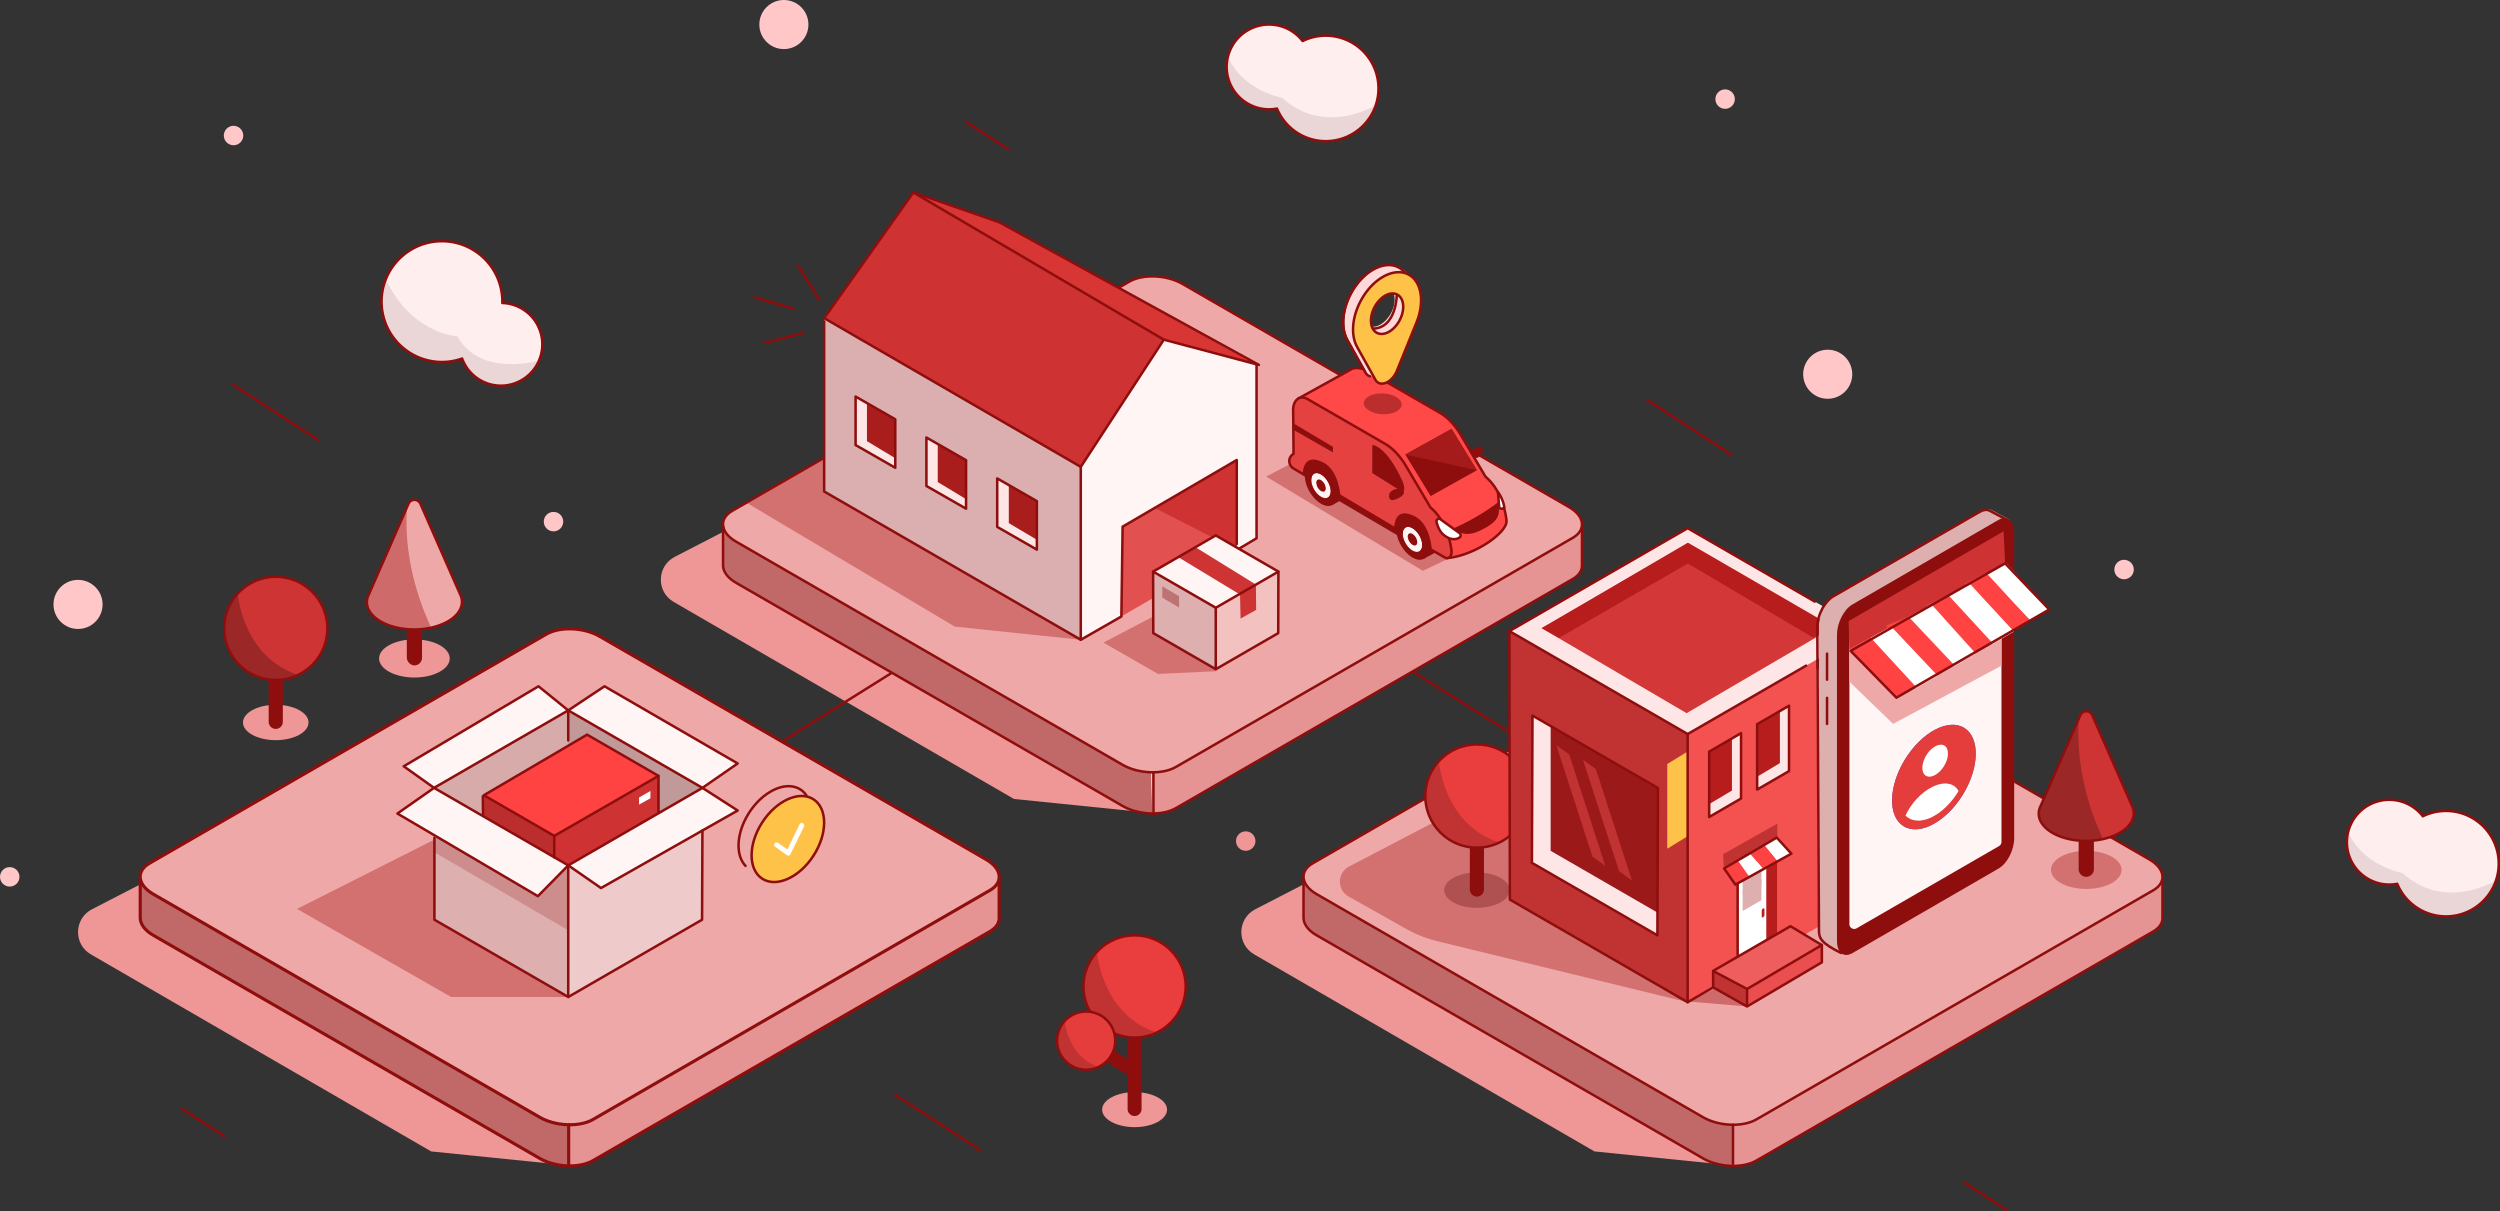 <svg xmlns="http://www.w3.org/2000/svg" viewBox="0 0 3936.27 1906.84"><rect x="0" y="0" width="3936.27" height="1906.84" fill="#333333" stroke="none"/><defs><style>.cls-1{fill:#fee;}.cls-2{fill:#ead6d6;}.cls-3{fill:#ef9797;}.cls-4{fill:#e59393;}.cls-5,.cls-9{fill:#c16868;}.cls-17,.cls-24,.cls-25,.cls-43,.cls-6{fill:none;}.cls-17,.cls-6{stroke:#8e0e0e;}.cls-17,.cls-43,.cls-6{stroke-linecap:round;stroke-linejoin:round;}.cls-6{stroke-width:4px;}.cls-7{fill:#efa8a8;}.cls-8{fill:#ce6a6a;}.cls-24,.cls-25,.cls-43,.cls-9{stroke:#fff;}.cls-24,.cls-25,.cls-9{stroke-miterlimit:10;}.cls-10{fill:#d37171;}.cls-11{fill:#af5151;}.cls-12{fill:#8e0e0e;}.cls-13{fill:#ea3d3d;}.cls-14{fill:#c13333;}.cls-15{fill:#ce3434;}.cls-16{fill:#9b2727;}.cls-17{stroke-width:4.97px;}.cls-18{fill:#f45151;}.cls-19{fill:#ffe6e6;}.cls-20{fill:#d33737;}.cls-21{fill:#b71d1d;}.cls-22{fill:#ddafaf;}.cls-23{fill:#fff5f5;}.cls-24{stroke-width:2.72px;}.cls-25{stroke-width:2.69px;}.cls-26{fill:#dbefff;}.cls-27{fill:#ce3232;}.cls-28{fill:#fff;}.cls-29{fill:#ea4e4e;}.cls-30{fill:#ef5e5e;}.cls-31{fill:#ffc248;}.cls-32{fill:#9b1919;}.cls-33{fill:#dbafaf;}.cls-34{fill:#e25050;}.cls-35{fill:#d83535;}.cls-36{fill:#aa1d1d;}.cls-37{fill:#c19999;}.cls-38{fill:#d8abab;}.cls-39{fill:#a17b51;}.cls-40{fill:#bc2e2e;}.cls-41{fill:#ff4343;}.cls-42{fill:#efcaca;}.cls-43{stroke-width:7.69px;}.cls-44{fill:#bd9a75;}.cls-45{fill:#f4c1c1;}.cls-46{fill:#bc7373;}.cls-47{fill:#ff4848;}.cls-48{fill:#e54141;}.cls-49{fill:#a51b1b;}.cls-50{fill:#2a66f7;}.cls-51{fill:#e53c3c;}.cls-52{fill:#ce8d8d;}.cls-53{fill:#ffd9d9;}.cls-54{fill:#ffc7c7;}</style></defs><g id="image"><path class="cls-1" d="M2027,69.38a66.63,66.63,0,0,1,52.8,25.94,83.06,83.06,0,1,1-40.33,106.38A66.75,66.75,0,1,1,2027,69.38Z" transform="translate(-28.82 -30.74)"/><path class="cls-2" d="M2039.43,201.7a66.72,66.72,0,0,1-79.21-65.57,66.71,66.71,0,0,1,1.89-15.78c24.28,53.63,85.57,64.37,85.57,64.37,60.21,54.51,129.38,21.79,147.2,11.81a83.06,83.06,0,0,1-155.45,5.17Z" transform="translate(-28.82 -30.74)"/><path class="cls-1" d="M712.06,411.33a95.13,95.13,0,0,1,107.72,96.45,65.14,65.14,0,1,1-63.37,87.5,95.12,95.12,0,1,1-44.35-183.95Z" transform="translate(-28.82 -30.74)"/><path class="cls-2" d="M630.42,518.23a94.65,94.65,0,0,1,5.85-47.67C677.33,557.05,749,560.21,749,560.21c29.69,52.59,93.42,46.62,128.4,38.54a65.14,65.14,0,0,1-121-3.47,95.17,95.17,0,0,1-126-77Z" transform="translate(-28.82 -30.74)"/><path class="cls-3" d="M2731.94,1863.26l-192.67-19.6-535.76-310.25c-27.69-16-26.71-56.33,1.72-71l142.86-73.72Z" transform="translate(-28.82 -30.74)"/><path class="cls-4" d="M2081.23,1414.77,2218.42,1384l502.33-290c21.39-12.35,59.1-10.79,83.8,3.47L3300.86,1384l132.79,32.54v58.91h0c.34,8.18-4.39,16-14.41,21.81l-625.09,360.9c-21.39,12.35-59.11,10.78-83.81-3.48l-608.67-351.41c-13.42-7.76-20.34-17.73-20.43-27.2h0Z" transform="translate(-28.82 -30.74)"/><path class="cls-5" d="M2081.23,1414.77,2218.42,1384l502.33-290c21.39-12.35-6.21,32,18.49,46.24l18.21,726.26c-16.41-.06-33.68-4.06-47.11-11.81l-608.67-351.41c-13.42-7.76-20.34-17.73-20.43-27.2h0Z" transform="translate(-28.82 -30.74)"/><path class="cls-6" d="M2081.23,1414.77,2218.42,1384l502.33-290c21.39-12.35,59.1-10.79,83.8,3.47L3300.86,1384l132.79,32.54v58.91h0c.34,8.18-4.39,16-14.41,21.81l-625.09,360.9c-21.39,12.35-59.11,10.78-83.81-3.48l-608.67-351.41c-13.42-7.76-20.34-17.73-20.43-27.2h0Z" transform="translate(-28.82 -30.74)"/><path class="cls-7" d="M2794.15,1793.35l625.09-360.9c21.39-12.35,18.68-34.12-6-48.38l-608.67-351.42c-24.7-14.26-62.41-15.82-83.8-3.47l-625.09,360.89c-21.39,12.36-18.69,34.13,6,48.39l608.67,351.42C2735,1804.14,2772.76,1805.7,2794.15,1793.35Z" transform="translate(-28.82 -30.74)"/><path class="cls-6" d="M2794.15,1793.35l625.09-360.9c21.39-12.35,18.68-34.12-6-48.38l-608.67-351.42c-24.7-14.26-62.41-15.82-83.8-3.47l-625.09,360.89c-21.39,12.36-18.69,34.13,6,48.39l608.67,351.42C2735,1804.14,2772.76,1805.7,2794.15,1793.35Z" transform="translate(-28.82 -30.74)"/><line class="cls-6" x1="2728.63" y1="1770.93" x2="2728.63" y2="1832.52"/><polygon class="cls-8" points="2750.76 1584.68 2659.86 1577.02 2700.16 1556.25 2750.76 1584.68"/><line class="cls-6" x1="2443.5" y1="1194.64" x2="2214.11" y2="1051.16"/><path class="cls-3" d="M1818,1308.32l-192.67-19.61L1089.52,978.46c-27.68-16-26.7-56.33,1.72-71l142.86-73.72Z" transform="translate(-28.82 -30.74)"/><line class="cls-6" x1="1227.69" y1="1169.73" x2="1457.08" y2="1026.26"/><path class="cls-4" d="M1167.24,859.82l137.2-30.75,502.32-290c21.39-12.35,59.11-10.79,83.81,3.47l496.3,286.55,132.8,32.53v58.91h0c.33,8.18-4.4,16-14.42,21.81l-625.09,360.9c-21.39,12.35-59.1,10.79-83.8-3.47L1187.69,948.33c-13.43-7.75-20.34-17.72-20.43-27.2h0Z" transform="translate(-28.82 -30.74)"/><path class="cls-9" d="M1167.24,859.82l137.2-30.75,502.32-290c21.39-12.35-6.2,32,18.5,46.24l18.2,726.26c-16.4,0-33.68-4-47.1-11.8L1187.69,948.33c-13.43-7.75-20.34-17.72-20.43-27.2h0Z" transform="translate(-28.82 -30.74)"/><path class="cls-7" d="M1880.16,1238.4l625.09-360.89c21.39-12.35,18.69-34.13-6-48.39L1890.57,477.71c-24.7-14.26-62.42-15.83-83.81-3.48l-625.09,360.9c-21.39,12.35-18.68,34.12,6,48.38l608.67,351.42C1821.06,1249.19,1858.77,1250.75,1880.16,1238.4Z" transform="translate(-28.82 -30.74)"/><polygon class="cls-10" points="1701.68 1007.32 1503.33 986.63 1177.07 792.52 1519.36 592.06 1701.68 1007.32"/><path class="cls-6" d="M2519.67,861.6v58.91h0c.33,8.18-4.4,16-14.42,21.81l-625.09,360.9c-21.39,12.35-59.1,10.79-83.8-3.47L1187.69,948.33c-13.43-7.75-20.34-17.72-20.43-27.2h0V859.82" transform="translate(-28.82 -30.74)"/><path class="cls-6" d="M1880.16,1238.4l625.09-360.89c21.39-12.35,18.69-34.13-6-48.39L1890.57,477.71c-24.7-14.26-62.42-15.83-83.81-3.48l-625.09,360.9c-21.39,12.35-18.68,34.12,6,48.38l608.67,351.42C1821.06,1249.19,1858.77,1250.75,1880.16,1238.4Z" transform="translate(-28.82 -30.74)"/><path class="cls-10" d="M2686.05,1608.77l-393.21-95.87a200.68,200.68,0,0,1-51-20.14l-89.71-50.51a26.8,26.8,0,0,1,.74-47.12l295.81-154.56Z" transform="translate(-28.82 -30.74)"/><ellipse class="cls-11" cx="2325.4" cy="1401.53" rx="51.6" ry="27.84"/><path class="cls-12" d="M2354.22,1442.42h0a11.17,11.17,0,0,0,11.14-11.14V1306.39a11.18,11.18,0,0,0-11.14-11.14h0a11.18,11.18,0,0,0-11.14,11.14v124.89A11.17,11.17,0,0,0,2354.22,1442.42Z" transform="translate(-28.82 -30.74)"/><circle class="cls-13" cx="2354.22" cy="1284.13" r="81.29" transform="translate(-247.31 2010.06) rotate(-45)"/><path class="cls-14" d="M2272.93,1284.13a81,81,0,0,1,21.09-54.62c14.16,94.08,71.74,120.63,95.85,127.69a81.3,81.3,0,0,1-116.94-73.07Z" transform="translate(-28.82 -30.74)"/><circle class="cls-6" cx="2354.22" cy="1284.13" r="81.29" transform="translate(-247.31 2010.06) rotate(-45)"/><ellipse class="cls-3" cx="434.18" cy="1137.55" rx="51.6" ry="27.84"/><path class="cls-12" d="M463,1178.43h0a11.17,11.17,0,0,0,11.14-11.14V1042.4A11.17,11.17,0,0,0,463,1031.27h0a11.17,11.17,0,0,0-11.14,11.13v124.89A11.17,11.17,0,0,0,463,1178.43Z" transform="translate(-28.82 -30.74)"/><circle class="cls-15" cx="434.18" cy="989.4" r="81.29"/><path class="cls-16" d="M381.71,1020.15a81,81,0,0,1,21.09-54.63c14.16,94.08,71.74,120.63,95.85,127.69a81.3,81.3,0,0,1-116.94-73.06Z" transform="translate(-28.82 -30.74)"/><circle class="cls-6" cx="434.18" cy="989.4" r="81.29"/><path class="cls-3" d="M900.32,1863.26l-192.67-19.6L171.89,1533.41c-27.68-16-26.71-56.33,1.72-71l142.86-73.72Z" transform="translate(-28.82 -30.74)"/><path class="cls-4" d="M249.61,1414.77,386.81,1384l502.32-290c21.39-12.35,59.1-10.79,83.81,3.47L1469.24,1384,1602,1416.55v58.91h0c.34,8.18-4.39,16-14.41,21.81l-625.09,360.9c-21.39,12.35-59.1,10.78-83.81-3.48L270.06,1503.28c-13.43-7.76-20.34-17.73-20.43-27.2h0Z" transform="translate(-28.82 -30.74)"/><path class="cls-5" d="M249.61,1414.77,386.81,1384l502.32-290c21.39-12.35-6.21,32,18.5,46.24l18.2,726.26c-16.41-.06-33.68-4.06-47.11-11.81L270.06,1503.28c-13.43-7.76-20.34-17.73-20.43-27.2h0Z" transform="translate(-28.82 -30.74)"/><path class="cls-17" d="M249.61,1414.77,386.81,1384l502.32-290c21.39-12.35,59.1-10.79,83.81,3.47L1469.24,1384,1602,1416.55v58.91h0c.34,8.18-4.39,16-14.41,21.81l-625.09,360.9c-21.39,12.35-59.1,10.78-83.81-3.48L270.06,1503.28c-13.43-7.76-20.34-17.73-20.43-27.2h0Z" transform="translate(-28.82 -30.74)"/><path class="cls-7" d="M962.53,1793.35l625.09-360.9c21.39-12.35,18.68-34.12-6-48.38L972.94,1032.65c-24.71-14.26-62.42-15.82-83.81-3.47L264,1390.07c-21.39,12.36-18.68,34.13,6,48.39l608.66,351.42C903.43,1804.14,941.14,1805.7,962.53,1793.35Z" transform="translate(-28.82 -30.74)"/><path class="cls-17" d="M962.53,1793.35l625.09-360.9c21.39-12.35,18.68-34.12-6-48.38L972.94,1032.65c-24.71-14.26-62.42-15.82-83.81-3.47L264,1390.07c-21.39,12.36-18.68,34.13,6,48.39l608.66,351.42C903.43,1804.14,941.14,1805.7,962.53,1793.35Z" transform="translate(-28.82 -30.74)"/><polygon class="cls-18" points="2859.59 996.3 2862.52 1459.45 2657.22 1578.02 2657.22 1458.7 2657.22 1254.81 2657.22 1135.49 2859.59 996.3"/><polygon class="cls-14" points="2657.22 1135.49 2657.22 1254.81 2657.22 1458.7 2657.22 1578.02 2377.31 1416.41 2377.31 1297.09 2377.31 1259.72 2377.31 993.7 2657.22 1135.49"/><polygon class="cls-19" points="2657.22 1155.76 2937.93 993.7 2657.23 831.63 2376.52 993.7 2657.22 1155.76"/><polygon class="cls-20" points="2655.58 1122.9 2885.23 988.49 2656.76 856.59 2427.34 989.04 2655.58 1122.9"/><polygon class="cls-21" points="2657.59 887.24 2454.6 1004.43 2427.34 989.04 2657.59 854.43 2885.23 986.34 2855 1004.04 2657.59 887.24"/><polygon class="cls-21" points="2816.82 1214.1 2766.63 1243.2 2766.63 1140.27 2816.82 1111.16 2816.82 1214.1"/><polygon class="cls-19" points="2802.46 1119.49 2802.46 1201.52 2766.63 1222.94 2766.63 1243.2 2816.82 1214.1 2816.82 1111.16 2802.46 1119.49"/><polygon class="cls-21" points="2741.3 1257.26 2691.11 1286.37 2691.11 1183.44 2741.3 1154.33 2741.3 1257.26"/><polygon class="cls-19" points="2726.95 1162.66 2726.95 1244.74 2691.11 1266.11 2691.11 1286.37 2741.3 1257.26 2741.3 1154.33 2726.95 1162.66"/><path class="cls-22" d="M2892.8,1016.77c0-9.57,3-19.93,7.89-28.82l-.13-.07c4.5-8.39,10.62-15.49,17.37-19.38l230.65-133.17c5.83-3.36,11.19-3.8,15.45-1.8l29,15.31-19.43,487.57a1.53,1.53,0,0,1-.11.67c-.08,18.38-11.24,39.66-25,47.6l-220.91,146.51-22.59-13c-7.63-4.41-12.17-9.46-12.17-21.58Z" transform="translate(-28.82 -30.74)"/><path class="cls-6" d="M2927.56,1531.19c-31.64-15.7-34.76-23.28-34.76-35.4L2890.17,1018c0-9.58,3-19.94,7.89-28.82l-.14-.08c4.5-8.39,10.63-15.48,17.37-19.38l230.65-133.16c5.84-3.37,11.2-3.81,15.46-1.8l29,15.31" transform="translate(-28.82 -30.74)"/><path class="cls-12" d="M2945.67,1531.33l230.08-133.17c13.82-8,24.45-29.37,24.45-47.79V868.2c0-18.42-10.9-26.89-24.72-18.91l-230,133.16c-13.81,8-24.32,29.38-24.32,47.8v482.17C2921.2,1530.84,2931.85,1539.31,2945.67,1531.33Z" transform="translate(-28.82 -30.74)"/><path class="cls-23" d="M2944.51,1008.42,3168.84,878.9a7.54,7.54,0,0,1,11.31,6.53v407.18h0v63.72a7.51,7.51,0,0,1-3.77,6.53l-224.33,129.52a7.54,7.54,0,0,1-11.31-6.53V1015A7.54,7.54,0,0,1,2944.51,1008.42Z" transform="translate(-28.82 -30.74)"/><path class="cls-24" d="M2961,1333" transform="translate(-28.82 -30.74)"/><path class="cls-25" d="M3001.93,1385.77" transform="translate(-28.82 -30.74)"/><path class="cls-26" d="M3063.45,1139.73l2.09-1.21c7.73-4.46,14-16.44,14-26.75v-17.56l-30.1,17.38v17.55C3049.45,1139.46,3055.72,1144.2,3063.45,1139.73Z" transform="translate(-28.82 -30.74)"/><path class="cls-27" d="M3190.38,874.09" transform="translate(-28.82 -30.74)"/><polygon class="cls-21" points="2797.93 1339.16 2797.93 1476.09 2747.96 1504.94 2747.96 1504.83 2736.04 1511.71 2736.04 1374.78 2797.93 1339.16"/><polygon class="cls-28" points="2781.01 1485.78 2748.14 1504.76 2748.14 1504.65 2736.22 1511.53 2736.22 1374.6 2781.01 1348.82 2781.01 1485.78"/><polygon class="cls-22" points="2743.81 1409.45 2773.42 1392.35 2773.42 1359.55 2743.81 1376.65 2743.81 1409.45"/><polygon class="cls-22" points="2743.81 1434.4 2773.42 1417.3 2773.42 1384.5 2743.81 1401.6 2743.81 1434.4"/><path class="cls-21" d="M2804.84,1474.92h0a4.31,4.31,0,0,0,2.13-3.32v-9.42c0-1.18-1-1.61-2.13-1h0a4.3,4.3,0,0,0-2.14,3.32V1474C2802.7,1475.14,2803.66,1475.57,2804.84,1474.92Z" transform="translate(-28.82 -30.74)"/><polygon class="cls-29" points="2870.54 1488.01 2870.54 1514.01 2748.74 1584.33 2697.34 1554.66 2697.34 1528.66 2870.54 1488.01"/><polygon class="cls-14" points="2750.76 1557.17 2748.74 1584.33 2697.34 1554.66 2697.34 1528.66 2750.76 1557.17"/><polygon class="cls-30" points="2697.34 1528.66 2819.14 1458.34 2870.54 1488.01 2748.74 1558.33 2697.34 1528.66"/><polygon class="cls-31" points="2625.16 1336.3 2657.22 1316.57 2657.22 1183.21 2625.16 1202.94 2625.16 1336.3"/><polygon class="cls-32" points="2412 1358.56 2609.59 1472.68 2610.49 1240.78 2412.89 1126.66 2412 1358.56"/><polygon class="cls-19" points="2610.49 1437.33 2441.5 1339.64 2441.5 1143.18 2412.89 1126.66 2412 1358.56 2609.59 1472.68 2610.49 1437.33"/><polygon class="cls-14" points="2549.17 1371.52 2569.46 1386.35 2512.66 1210.91 2492.38 1196.09 2549.17 1371.52"/><polygon class="cls-14" points="2507.27 1348.59 2527.55 1363.42 2470.76 1187.99 2450.48 1173.16 2507.27 1348.59"/><polygon class="cls-33" points="1574.42 571.96 1574.42 496.06 1297.63 500.91 1297.63 618.9 1297.63 655.86 1297.63 773.84 1424.89 847.31 1424.89 847.52 1701.68 1007.32 1701.68 889.33 1701.68 687.72 1701.68 569.73 1574.42 571.96"/><polygon class="cls-23" points="1701.68 569.73 1701.68 687.72 1701.68 889.33 1701.68 1007.32 1978.46 847.52 1978.46 729.53 1978.46 692.57 1978.46 574.58 1744.44 493.51 1701.68 569.73"/><polygon class="cls-34" points="1947.27 865.65 1947.27 724.27 1767.56 829.23 1765.64 970.68 1947.27 865.65"/><polygon class="cls-27" points="1947.27 865.65 1818.08 799.72 1947.27 724.27 1947.27 865.65"/><polygon class="cls-35" points="1978.46 574.58 1771.81 519.65 1438.04 302.93 1573.45 349.98 1978.46 574.58"/><polygon class="cls-27" points="1701.68 735.08 1832.46 534.81 1438.04 302.93 1297.63 500.91 1701.68 735.08"/><polygon class="cls-6" points="1701.68 735.08 1832.46 534.81 1438.04 302.93 1297.63 500.91 1701.68 735.08"/><polygon class="cls-36" points="1570.11 829.63 1632.56 865.39 1632.56 789.06 1570.11 753.3 1570.11 829.63"/><polygon class="cls-19" points="1587.98 763.53 1587.98 823.45 1632.56 849.9 1632.56 865.39 1570.11 829.63 1570.11 753.3 1587.98 763.53"/><polygon class="cls-19" points="1587.98 763.53 1587.98 823.45 1570.11 829.63 1570.11 753.3 1587.98 763.53"/><polygon class="cls-36" points="1458.63 765.18 1521.08 800.95 1521.08 724.62 1458.63 688.86 1458.63 765.18"/><polygon class="cls-19" points="1476.5 699.09 1476.5 759 1521.08 785.92 1521.08 800.95 1458.63 765.18 1458.63 688.86 1476.5 699.09"/><polygon class="cls-36" points="1347.14 700.74 1409.6 736.5 1409.6 660.18 1347.14 624.41 1347.14 700.74"/><polygon class="cls-19" points="1365.02 634.64 1365.02 694.56 1409.6 721.48 1409.6 736.5 1347.14 700.74 1347.14 624.41 1365.02 634.64"/><polygon class="cls-10" points="894.69 1569.75 710.3 1569.75 467.63 1431.09 699.08 1314.31 894.69 1569.75"/><polygon class="cls-37" points="894.7 1362.51 683.39 1240.51 894.69 1118.52 1105.99 1240.52 894.7 1362.51"/><polygon class="cls-38" points="894.7 1362.51 683.39 1240.51 894.69 1118.52 894.7 1362.51"/><polygon class="cls-39" points="755.57 1347.67 699.08 1314.31 699.08 1276.13 755.57 1309.49 755.57 1347.67"/><polygon class="cls-23" points="683.39 1240.51 635.66 1206.52 847.84 1080.58 894.69 1118.52 683.39 1240.51"/><polygon class="cls-23" points="894.69 1118.52 951.76 1080.58 1161.47 1202.09 1105.99 1240.52 894.69 1118.52"/><polygon class="cls-40" points="760.51 1251.09 760.51 1298.89 760.51 1313.86 760.51 1361.66 872.65 1426.41 872.65 1378.61 872.65 1296.92 872.65 1249.12 760.51 1251.09"/><polygon class="cls-27" points="924.36 1219.6 924.36 1250.03 872.65 1249.12 872.65 1296.92 872.65 1378.61 872.65 1426.41 924.36 1396.56 924.36 1396.88 1036.5 1332.14 1036.5 1284.34 1036.5 1269.37 1036.5 1221.56 924.36 1219.6"/><polygon class="cls-41" points="1036.81 1221.66 924.36 1156.73 760.2 1251.19 872.65 1316.11 1036.81 1221.66"/><polygon class="cls-22" points="683.99 1240.33 683.99 1330.15 683.99 1358.28 683.99 1448.1 894.69 1569.75 894.69 1479.93 894.69 1362.51 683.99 1240.33"/><polygon class="cls-42" points="894.69 1362.51 894.69 1479.93 894.69 1569.75 1105.4 1448.1 1105.4 1358.28 1105.4 1330.15 1105.4 1240.33 894.69 1362.51"/><polygon class="cls-23" points="894.7 1362.51 946.24 1398.23 1161.47 1276.19 1105.99 1240.52 894.7 1362.51"/><polygon class="cls-28" points="1006.18 1255.69 1006.18 1266.84 1024.12 1256.86 1024.12 1245.37 1006.18 1255.69"/><polygon class="cls-6" points="1161.47 1276.19 946.24 1398.23 894.7 1362.51 1105.99 1240.52 1161.47 1276.19"/><polygon class="cls-6" points="1161.47 1202.09 1105.99 1240.52 894.69 1118.52 951.76 1080.58 1161.47 1202.09"/><polygon class="cls-6" points="894.69 1118.52 847.84 1080.58 635.66 1206.52 683.39 1240.51 894.69 1118.52"/><line class="cls-6" x1="894.69" y1="1165.77" x2="894.69" y2="1118.52"/><polyline class="cls-6" points="1105.99 1307.65 1105.4 1448.1 894.69 1569.75"/><ellipse class="cls-31" cx="1269.35" cy="1351.92" rx="74.4" ry="48.11" transform="translate(-583.61 1655.03) rotate(-57.18)"/><ellipse class="cls-6" cx="1269.35" cy="1351.92" rx="74.4" ry="48.11" transform="translate(-583.61 1655.03) rotate(-57.18)"/><path class="cls-6" d="M1298.43,1283c-11-16.27-32.86-19.51-56.36-5.89-31.32,18.16-53.7,59.4-50,92.11,1.2,10.57,5,19,10.59,24.85" transform="translate(-28.82 -30.74)"/><polyline class="cls-43" points="1222.7 1330.13 1241.15 1343.3 1262.46 1299.62"/><polygon class="cls-6" points="761.85 1252.14 872.65 1316.11 1036.81 1221.66 924.36 1156.73 761.85 1252.14"/><line class="cls-17" x1="895.38" y1="1770.94" x2="895.38" y2="1835.75"/><polyline class="cls-6" points="1832.46 534.81 1982.16 574.58 1573.45 349.98 1438.04 302.93"/><polygon class="cls-10" points="1823.23 1061.11 1914.22 1056.89 1821.01 967.89 1737.36 1011.75 1823.23 1061.11"/><polygon class="cls-44" points="1815.86 899.9 1815.86 941.83 1815.86 954.97 1815.86 996.89 1914.22 1053.68 1914.22 1011.75 1914.22 940.11 1914.22 898.18 1815.86 899.9"/><polygon class="cls-22" points="1815.86 899.9 1815.86 941.83 1815.86 954.97 1815.86 996.89 1914.22 1053.68 1914.22 1011.75 1914.22 940.11 1914.22 898.18 1815.86 899.9"/><polygon class="cls-45" points="1914.22 898.18 1914.22 940.11 1914.22 1011.75 1914.22 1053.68 2012.58 996.89 2012.58 954.97 2012.58 941.83 2012.58 899.9 1914.22 898.18"/><polygon class="cls-23" points="1914.22 956.94 1815.58 899.99 1914.22 843.04 2012.86 899.99 1914.22 956.94"/><polygon class="cls-15" points="1853.91 876.49 1952.45 936.16 1978.87 921.3 1880.75 860.65 1853.91 876.49"/><polygon class="cls-46" points="1856.45 956.59 1830.08 941.02 1830.08 923.19 1856.45 938.77 1856.45 956.59"/><polygon class="cls-15" points="1952.45 936.16 1953.28 973.96 1977.81 960.27 1977.45 920.43 1952.45 936.16"/><polygon class="cls-6" points="1914.22 956.94 1914.22 1053.68 1815.86 996.89 1815.58 899.99 1914.22 956.94"/><polyline class="cls-6" points="1914.22 956.94 2012.86 899.99 2012.58 996.89 1914.22 1053.68"/><polyline class="cls-6" points="2012.86 899.99 1914.22 843.04 1815.58 899.99"/><polygon class="cls-10" points="2299.79 870.53 2240.21 898.75 1993.63 750.41 2076.5 706.69 2299.79 870.53"/><path class="cls-12" d="M2099.17,771.81c0,.31,0,.61,0,.91a46,46,0,0,0,2.55,12.79c3.47,10.15,10.11,20,18.05,26.4l7.12,13.84,14.22-7.81a12.62,12.62,0,0,0,6.28-5.44,21.25,21.25,0,0,0,2.71-9.67c0-.8.07-1.62.06-2.47-.2-16.13-11.53-35.52-25.39-43.66l-.51-.29c-11.76-6.63-21.53-3-24.32,7.84a57.39,57.39,0,0,0-5.91-2.37ZM2140,795.36a15.09,15.09,0,0,1-1.05,6.06c-6.93-14.9-18.17-24.8-27.67-31,2.57-3.86,7.49-4.66,13.18-1.44l.33.18C2133.07,774.07,2139.85,785.7,2140,795.36Z" transform="translate(-28.82 -30.74)"/><path class="cls-12" d="M2358.52,749.45a16.29,16.29,0,0,0,3.83-4c2.69-4.49,1.18-14.7-7.72-10.82a43.42,43.42,0,0,0-7.82,4.4c-4,2.86-6.58,6.11-6.09,9C2341.37,751.8,2351.18,754.75,2358.52,749.45Z" transform="translate(-28.82 -30.74)"/><polygon class="cls-12" points="2199.45 842.45 2102.06 785.2 2099.22 755.83 2208.29 829.98 2199.45 842.45"/><path class="cls-12" d="M2242.58,856.85l0,.91a46.82,46.82,0,0,0,2.55,12.79c3.47,10.15,10.12,20,18.05,26.39l7.12,13.84,14.22-7.8a12.68,12.68,0,0,0,6.29-5.44,21.54,21.54,0,0,0,2.71-9.67c0-.8.07-1.63.06-2.48-.21-16.13-11.53-35.52-25.4-43.66l-.51-.29c-11.75-6.63-21.52-3-24.32,7.85a58.19,58.19,0,0,0-5.91-2.38Zm40.81,23.54a15.05,15.05,0,0,1-1,6.06c-6.93-14.9-18.17-24.79-27.67-31,2.57-3.85,7.49-4.66,13.19-1.44l.32.19C2276.48,859.11,2283.26,870.74,2283.39,880.39Z" transform="translate(-28.82 -30.74)"/><path class="cls-47" d="M2073.65,658l84.49-47.28.36.43c7-2.05,16.29-.48,22.89,3.33l114.7,66.26c12.2,7,23.71,19.13,32.72,34.36l39.05,66h0c22.63,19.31,30.36,48.27,33,67.05a17.1,17.1,0,0,1-.27,6.64h0a1.21,1.21,0,0,0,0,.14,11.91,11.91,0,0,1-.51,1.46c-7.87,20.28-55.16,50.3-93.29,53.09l-66-137.62L2172.06,731c-9.11-5.26-16.42-17-19-29.15Z" transform="translate(-28.82 -30.74)"/><path class="cls-6" d="M2073.42,658l84.85-46.85c7-2.05,16.29-.48,22.89,3.33l114.7,66.26c12.2,7,23.71,19.13,32.72,34.36l39.05,66h0c22.63,19.31,30.36,48.27,33,67.05a17.1,17.1,0,0,1-.27,6.64h0a1.21,1.21,0,0,0,0,.14,11.91,11.91,0,0,1-.51,1.46c-7.87,20.28-55.16,50.3-93.29,53.09" transform="translate(-28.82 -30.74)"/><path class="cls-48" d="M2065.56,745.1a39.51,39.51,0,0,1-.08-6.05l-.6-64.48c1-15.22,11.34-22.06,23.11-15.27l121.41,70.1c12.19,7,23.7,19.13,32.72,34.36l39,66h0c22.64,19.31,30.37,48.27,33,67,1.35,9.7-4.24,15.35-11.15,11.36l-47.92-27.67-3-1.74L2095.12,785.5c0,.22-.06.36-.06.36l-29.3-17.31a13.93,13.93,0,0,1-6.94-12.45C2059,752.48,2060.6,748.47,2065.56,745.1Z" transform="translate(-28.82 -30.74)"/><path class="cls-6" d="M2065.56,745.1a39.51,39.51,0,0,1-.08-6.05l-.6-64.48c1-15.22,11.34-22.06,23.11-15.27l121.41,70.1c12.19,7,23.7,19.13,32.72,34.36l39,66h0c22.64,19.31,30.37,48.27,33,67,1.35,9.7-4.24,15.35-11.15,11.36l-47.92-27.67-3-1.74L2095.12,785.5c0,.22-.06.36-.06.36l-29.3-17.31a13.93,13.93,0,0,1-6.94-12.45C2059,752.48,2060.6,748.47,2065.56,745.1Z" transform="translate(-28.82 -30.74)"/><polygon class="cls-12" points="2285.52 675.22 2325.38 740.41 2252.53 781.08 2212.66 715.65 2285.52 675.22"/><polygon class="cls-49" points="2285.52 675.22 2325.38 740.41 2212.66 715.65 2285.52 675.22"/><path class="cls-12" d="M2387.62,821.44s-27.56,22.37-69.5,41c12.52,12.14,28,12.2,50.36-1.11C2382.93,852.7,2392.74,845.25,2387.62,821.44Z" transform="translate(-28.82 -30.74)"/><path class="cls-12" d="M2235.79,804.6l-46.38-29.06.2-44.3s21.68.42,47.51,57.35C2240.8,796.72,2241.14,806.58,2235.79,804.6Z" transform="translate(-28.82 -30.74)"/><path class="cls-12" d="M2283.39,896.85s-2-40.89-27.29-53.39-31.29,3.9-32.35,18.33Z" transform="translate(-28.82 -30.74)"/><path class="cls-12" d="M2252.81,871.45l-.14-.09c-4.14-2.32-7.45-.33-7.38,4.47a16.67,16.67,0,0,0,7.46,12.82l.15.08c4.13,2.33,7.44.35,7.38-4.44A16.7,16.7,0,0,0,2252.81,871.45Z" transform="translate(-28.82 -30.74)"/><path class="cls-23" d="M2252.88,862.52c8.3,4.88,15.08,16.51,15.21,26.16s-6.63,13.85-15.07,9.1l-.31-.18c-8.31-4.88-15.11-16.52-15.24-26.18s6.63-13.85,15.09-9.08Zm-.13,26.13.15.08c4.13,2.33,7.44.35,7.38-4.44a16.7,16.7,0,0,0-7.47-12.84l-.14-.09c-4.14-2.32-7.45-.33-7.38,4.47a16.67,16.67,0,0,0,7.46,12.82" transform="translate(-28.82 -30.74)"/><path class="cls-12" d="M2252.91,850c13.86,8.14,25.19,27.53,25.39,43.66,0,.85,0,1.68-.05,2.48a21.33,21.33,0,0,1-2.72,9.66c-4.16,6.95-12.57,8.53-22.35,3l-.53-.31c-10-5.86-18.65-17.57-22.79-29.68a46.45,46.45,0,0,1-2.55-12.8c0-.38,0-.77,0-1.15-.21-16.32,11-23.11,25.13-15.16Zm-.2,47.58.31.18c8.44,4.75,15.19.69,15.07-9.1s-6.91-21.28-15.21-26.16l-.32-.18c-8.46-4.77-15.21-.71-15.09,9.08s6.93,21.3,15.24,26.18" transform="translate(-28.82 -30.74)"/><path class="cls-12" d="M2139.37,812.14s-2-40.89-27.29-53.39-31.29,3.89-32.35,18.32Z" transform="translate(-28.82 -30.74)"/><path class="cls-12" d="M2108.78,786.73l-.14-.08c-4.13-2.33-7.44-.33-7.38,4.46a16.65,16.65,0,0,0,7.47,12.83l.14.08c4.14,2.33,7.44.35,7.38-4.45A16.67,16.67,0,0,0,2108.78,786.73Z" transform="translate(-28.82 -30.74)"/><path class="cls-23" d="M2108.85,777.81c8.3,4.87,15.08,16.5,15.21,26.16s-6.62,13.85-15.07,9.1l-.3-.18c-8.32-4.88-15.11-16.52-15.24-26.19s6.63-13.85,15.08-9.07Zm-.12,26.13.14.08c4.14,2.33,7.44.35,7.38-4.45a16.67,16.67,0,0,0-7.47-12.84l-.14-.08c-4.13-2.33-7.44-.33-7.38,4.46a16.65,16.65,0,0,0,7.47,12.83" transform="translate(-28.82 -30.74)"/><path class="cls-12" d="M2108.88,765.31c13.87,8.14,25.19,27.53,25.4,43.66,0,.85,0,1.67-.06,2.47a21.25,21.25,0,0,1-2.71,9.67c-4.16,6.94-12.58,8.52-22.36,3l-.52-.3c-10-5.86-18.66-17.57-22.79-29.69a46.4,46.4,0,0,1-2.56-12.79c0-.39,0-.77,0-1.16-.22-16.31,11-23.1,25.12-15.15C2108.55,765.11,2108.71,765.21,2108.88,765.31Zm-.19,47.58.3.18c8.45,4.75,15.2.69,15.07-9.1s-6.91-21.29-15.21-26.16l-.32-.18c-8.45-4.78-15.2-.71-15.08,9.07s6.92,21.31,15.24,26.19" transform="translate(-28.82 -30.74)"/><polygon class="cls-12" points="2036.27 666.42 2098.75 703.6 2098.75 712.32 2036.36 676.67 2036.27 666.42"/><path class="cls-28" d="M2394.86,831.37a3.88,3.88,0,0,1-5.64-3.27l-1.9-22.52c6.38,8.46,9.54,18.86,10,24.17A14.42,14.42,0,0,1,2394.86,831.37Z" transform="translate(-28.82 -30.74)"/><path class="cls-6" d="M2394.86,831.37a3.88,3.88,0,0,1-5.64-3.27l-1.9-22.52c6.38,8.46,9.54,18.86,10,24.17A14.42,14.42,0,0,1,2394.86,831.37Z" transform="translate(-28.82 -30.74)"/><path class="cls-28" d="M2326.93,870.17l-30.16-21.85c-3-2.16-7,.74-6.09,4.41,1.7,6.7,5,15.17,11.31,20.27,10.52,8.49,19.45,7.77,24.89,4A4.22,4.22,0,0,0,2326.93,870.17Z" transform="translate(-28.82 -30.74)"/><path class="cls-6" d="M2326.93,870.17l-30.16-21.85c-3-2.16-7,.74-6.09,4.41,1.7,6.7,5,15.17,11.31,20.27,10.52,8.49,19.45,7.77,24.89,4A4.22,4.22,0,0,0,2326.93,870.17Z" transform="translate(-28.82 -30.74)"/><path class="cls-12" d="M2221.84,802.55a16.15,16.15,0,0,0-4.23,3.52c-3.16,4.18-2.74,14.5,6.52,11.59a43.8,43.8,0,0,0,8.25-3.54c4.25-2.42,7.19-5.38,7-8.26C2239.14,802,2229.7,798.07,2221.84,802.55Z" transform="translate(-28.82 -30.74)"/><polyline class="cls-6" points="1297.63 506.16 1297.63 773.84 1701.68 1007.32 1701.68 735.08"/><polyline class="cls-6" points="1978.46 574.58 1978.46 847.52 1952.45 862.99"/><polyline class="cls-6" points="1701.68 1007.32 1765.64 970.68 1767.56 829.23 1947.27 724.27 1947.27 856.59"/><polygon class="cls-6" points="2657.22 1578.02 2377.31 1416.41 2376.52 993.7 2657.22 1155.76 2657.22 1183.21 2657.22 1578.02"/><line class="cls-6" x1="2876.7" y1="1029.14" x2="2876.7" y2="1070.18"/><line class="cls-6" x1="2876.7" y1="1098.76" x2="2876.7" y2="1139.79"/><line class="cls-6" x1="2657.22" y1="1155.76" x2="2843.73" y2="1048.08"/><polyline class="cls-6" points="2657.22 1578.02 2697.34 1554.66 2697.34 1528.66 2819.14 1458.34 2868.47 1488.01 2750.76 1557.17 2700.44 1530.45"/><ellipse class="cls-50" cx="3073.85" cy="1254.31" rx="90.95" ry="53.35" transform="translate(362.56 3179.64) rotate(-58.3)"/><ellipse class="cls-51" cx="3073.85" cy="1254.31" rx="90.95" ry="53.35" transform="translate(362.56 3179.64) rotate(-58.3)"/><path class="cls-28" d="M3069.15,1318c-16.73,7.73-31.06,6-40.15-3.08,8.85-19.31,25.47-37.46,43.77-45.92s33.31-4.93,39.83,7.28C3101.49,1294.61,3085.88,1310.22,3069.15,1318Z" transform="translate(-28.82 -30.74)"/><path class="cls-28" d="M3055.66,1237.71c-1,12.94,7.27,19.26,18.37,14.13s20.88-19.78,21.83-32.71-7.27-19.26-18.37-14.13S3056.61,1224.78,3055.66,1237.71Z" transform="translate(-28.82 -30.74)"/><polygon class="cls-6" points="1632.56 865.39 1570.11 829.63 1570.11 753.3 1632.56 789.06 1632.56 865.39"/><polygon class="cls-6" points="1521.08 800.95 1458.63 765.18 1458.63 688.86 1521.08 724.62 1521.08 800.95"/><polygon class="cls-6" points="1409.6 736.5 1347.14 700.74 1347.14 624.41 1409.6 660.18 1409.6 736.5"/><polygon class="cls-52" points="894.69 1365.83 894.69 1464.75 683.99 1341.96 681.16 1280.81 894.69 1365.83"/><polygon class="cls-23" points="683.39 1240.51 625.7 1280.91 846.91 1411.03 894.7 1362.51 683.39 1240.51"/><polygon class="cls-6" points="894.7 1362.51 846.91 1411.03 625.7 1280.91 683.39 1240.51 894.7 1362.51"/><polyline class="cls-6" points="894.69 1365.83 894.69 1569.75 683.99 1448.1 683.99 1319.38"/><polygon class="cls-6" points="2412 1358.56 2609.59 1472.68 2610.49 1240.78 2412.89 1126.66 2412 1358.56"/><line class="cls-6" x1="1816.11" y1="1216.71" x2="1816.11" y2="1281.53"/><polygon class="cls-6" points="2816.82 1111.16 2816.82 1214.1 2766.63 1243.2 2766.63 1140.27 2816.82 1111.16"/><polygon class="cls-6" points="2741.3 1154.33 2741.3 1257.26 2691.11 1286.37 2691.11 1183.44 2741.3 1154.33"/><polyline class="cls-6" points="2857.39 947.19 2657.23 831.63 2376.52 993.7"/><polyline class="cls-6" points="2868.47 1488.01 2868.47 1515.21 2750.76 1584.68 2697.34 1554.66"/><line class="cls-6" x1="2750.76" y1="1557.17" x2="2750.76" y2="1583.94"/><ellipse class="cls-3" cx="652.5" cy="1036.75" rx="55.62" ry="30.01"/><rect class="cls-12" x="669.31" y="919.8" width="24.01" height="158.63" rx="12.01" transform="translate(1333.82 1967.48) rotate(180)"/><path class="cls-7" d="M609.64,966.47,672,823.88a10.23,10.23,0,0,1,18.74,0l63.22,144.06h0c6.14,14.24-.49,30-19.86,41.17-29.32,16.92-76.69,17-105.83.19C608.22,997.72,602,981.18,609.64,966.47Z" transform="translate(-28.82 -30.74)"/><path class="cls-8" d="M628.24,1009.29c-20-11.57-26.21-28.11-18.6-42.82l59.91-137.05h0c-6.14,91.13,26.87,164.67,38,189.56C680.85,1024.84,649.64,1021.64,628.24,1009.29Z" transform="translate(-28.82 -30.74)"/><path class="cls-6" d="M609.64,966.47,672,823.88a10.23,10.23,0,0,1,18.74,0l63.22,144.06h0c6.14,14.24-.49,30-19.86,41.17-29.32,16.92-76.69,17-105.83.19C608.22,997.72,602,981.18,609.64,966.47Z" transform="translate(-28.82 -30.74)"/><ellipse class="cls-3" cx="1786.41" cy="1747.13" rx="51.11" ry="27.57"/><path class="cls-12" d="M1815.23,1787.92h0a11.06,11.06,0,0,0,11-11V1653.2a11.07,11.07,0,0,0-11-11h0a11.07,11.07,0,0,0-11,11v123.69A11.06,11.06,0,0,0,1815.23,1787.92Z" transform="translate(-28.82 -30.74)"/><circle class="cls-13" cx="1815.23" cy="1583.94" r="80.51" transform="translate(-617.17 1716.74) rotate(-45)"/><path class="cls-14" d="M1734.72,1583.94a80.23,80.23,0,0,1,20.88-54.1c14,93.18,71.06,119.48,94.94,126.47a80.52,80.52,0,0,1-115.82-72.37Z" transform="translate(-28.82 -30.74)"/><path class="cls-12" d="M1744.78,1685.09l53.19,35a10.72,10.72,0,0,0,14.8-3h0a10.72,10.72,0,0,0-3-14.8l-53.19-35a10.72,10.72,0,0,0-14.8,3h0A10.72,10.72,0,0,0,1744.78,1685.09Z" transform="translate(-28.82 -30.74)"/><circle class="cls-6" cx="1815.23" cy="1583.94" r="80.51" transform="translate(-617.17 1716.74) rotate(-45)"/><circle class="cls-51" cx="1739" cy="1669.21" r="45.83" transform="translate(-497.46 2606.32) rotate(-67.5)"/><path class="cls-14" d="M1693.17,1669.21a45.68,45.68,0,0,1,11.89-30.79c8,53,40.45,68,54,72a45.85,45.85,0,0,1-65.93-41.2Z" transform="translate(-28.82 -30.74)"/><circle class="cls-6" cx="1739" cy="1669.21" r="45.83" transform="translate(-497.46 2606.32) rotate(-67.5)"/><line class="cls-6" x1="1290.08" y1="471.89" x2="1256.75" y2="418.39"/><line class="cls-6" x1="1264.77" y1="524.25" x2="1203.66" y2="539.7"/><line class="cls-6" x1="1249.09" y1="485.78" x2="1188.53" y2="468.31"/><polygon class="cls-7" points="3151.33 996.3 3151.33 1048.08 2980.66 1139.79 2911.7 1073.13 2911.7 1014.41 3151.33 996.3"/><polygon class="cls-27" points="2911.7 1022.63 3157.06 887 3154.68 836.46 2910.74 977.86 2911.7 1022.63"/><polygon class="cls-28" points="3196.52 977.03 3226.54 959.7 3158.81 886.24 3125.7 904.77 3196.52 977.03"/><polygon class="cls-41" points="3166.49 994.37 3196.52 977.03 3126.79 901.41 3093.11 919.55 3166.49 994.37"/><polygon class="cls-28" points="3136.47 1014.41 3170.99 994.48 3102.32 919.99 3068.64 938.13 3136.47 1014.41"/><polygon class="cls-41" points="3106.45 1029.03 3136.47 1011.7 3067.08 936.44 3032.21 953.49 3106.45 1029.03"/><polygon class="cls-28" points="3075.41 1049.66 3110.95 1029.14 3041.18 951.66 3005.76 972.29 3075.41 1049.66"/><polygon class="cls-41" points="3046.22 1063.8 3076.25 1046.47 3004.79 970.74 2969.29 985.32 3046.22 1063.8"/><polygon class="cls-28" points="3016.37 1083.75 3050.72 1063.91 2979.06 987.87 2944.51 1006.63 3016.37 1083.75"/><polygon class="cls-41" points="2985.87 1098.65 3016.37 1081.04 2945.08 1003.71 2911.7 1022.63 2985.87 1098.65"/><polygon class="cls-6" points="2985.9 1098.52 3226.54 959.67 3157.06 887 2913.84 1024.83 2985.9 1098.52"/><ellipse class="cls-10" cx="3284.85" cy="1369.62" rx="55.62" ry="30.01"/><path class="cls-12" d="M3313.68,1411.3h0a12,12,0,0,0,12-12V1264.68a12,12,0,0,0-12-12h0a12,12,0,0,0-12,12v134.61A12,12,0,0,0,3313.68,1411.3Z" transform="translate(-28.82 -30.74)"/><path class="cls-15" d="M3242,1299.35l62.32-142.59a10.23,10.23,0,0,1,18.74,0l63.23,144.06h0c6.14,14.25-.49,30-19.87,41.17-29.31,16.93-76.69,17-105.82.19C3240.57,1330.6,3234.39,1314.06,3242,1299.35Z" transform="translate(-28.82 -30.74)"/><path class="cls-16" d="M3260.6,1342.16c-20-11.56-26.21-28.1-18.6-42.81l59.9-137h0c-6.14,91.13,26.88,164.67,38,189.56C3313.21,1357.71,3282,1354.52,3260.6,1342.16Z" transform="translate(-28.82 -30.74)"/><path class="cls-6" d="M3242,1299.35l62.32-142.59a10.23,10.23,0,0,1,18.74,0l63.23,144.06h0c6.14,14.25-.49,30-19.87,41.17-29.31,16.93-76.69,17-105.82.19C3240.57,1330.6,3234.39,1314.06,3242,1299.35Z" transform="translate(-28.82 -30.74)"/><path class="cls-6" d="M712.06,411.33a95.13,95.13,0,0,1,107.72,96.45,65.14,65.14,0,1,1-63.37,87.5,95.12,95.12,0,1,1-44.35-183.95Z" transform="translate(-28.82 -30.74)"/><path class="cls-53" d="M2252.79,492.92c.35-35.05-23.34-53.49-52.92-41.19s-53.83,50.71-54.18,85.76c-.11,11,2.17,20.43,6.26,27.73l-.11,0,28.93,51.89c7.12,12.77,26.21,5,33.84-13.78l31.44-77.32-.13.06A93.87,93.87,0,0,0,2252.79,492.92ZM2199,543.39c-14,5.83-25.25-2.91-25.08-19.53s11.66-34.81,25.68-40.65,25.25,2.91,25.08,19.53S2213,537.56,2199,543.39Z" transform="translate(-28.82 -30.74)"/><ellipse class="cls-40" cx="2205.92" cy="666.57" rx="16.39" ry="29.87" transform="translate(1404.75 2806.97) rotate(-87.23)"/><path class="cls-6" d="M2240.39,459.46c-9.61-11.32-25-14.81-42.55-7.53-29.58,12.31-53.83,50.71-54.18,85.76-.11,11,2.16,20.43,6.26,27.74l-.11,0,28.92,51.89a11.6,11.6,0,0,0,7.22,5.87" transform="translate(-28.82 -30.74)"/><path class="cls-6" d="M2228.12,494.21s-.09,53.32-37.87,54" transform="translate(-28.82 -30.74)"/><path class="cls-6" d="M2027,69.38a66.63,66.63,0,0,1,52.8,25.94,83.06,83.06,0,1,1-40.33,106.38A66.75,66.75,0,1,1,2027,69.38Z" transform="translate(-28.82 -30.74)"/><path class="cls-1" d="M3790.81,1290a66.63,66.63,0,0,1,52.8,25.94,83.06,83.06,0,1,1-40.33,106.38A66.75,66.75,0,1,1,3790.81,1290Z" transform="translate(-28.82 -30.74)"/><path class="cls-2" d="M3803.28,1422.3A66.75,66.75,0,0,1,3726,1341c24.28,53.63,85.57,64.38,85.57,64.38,60.21,54.5,129.39,21.78,147.2,11.8a83.06,83.06,0,0,1-155.45,5.17Z" transform="translate(-28.82 -30.74)"/><path class="cls-6" d="M3790.81,1290a66.63,66.63,0,0,1,52.8,25.94,83.06,83.06,0,1,1-40.33,106.38A66.75,66.75,0,1,1,3790.81,1290Z" transform="translate(-28.82 -30.74)"/><path class="cls-31" d="M2266.31,504.3c.35-35.05-23.34-53.49-52.91-41.19s-53.83,50.71-54.18,85.76c-.11,11,2.16,20.43,6.26,27.73l-.11,0,28.92,51.89c7.12,12.77,26.21,5,33.85-13.78l31.43-77.32-.13.06A93.44,93.44,0,0,0,2266.31,504.3Zm-53.83,50.47c-14,5.83-25.25-2.91-25.08-19.53s11.67-34.81,25.68-40.65,25.25,2.91,25.09,19.53S2226.5,548.94,2212.48,554.77Z" transform="translate(-28.82 -30.74)"/><path class="cls-6" d="M2266.31,504.3c.35-35.05-23.34-53.49-52.91-41.19s-53.83,50.71-54.18,85.76c-.11,11,2.16,20.43,6.26,27.73l-.11,0,28.92,51.89c7.12,12.77,26.21,5,33.85-13.78l31.43-77.32-.13.06A93.44,93.44,0,0,0,2266.31,504.3Zm-53.83,50.47c-14,5.83-25.25-2.91-25.08-19.53s11.67-34.81,25.68-40.65,25.25,2.91,25.09,19.53S2226.5,548.94,2212.48,554.77Z" transform="translate(-28.82 -30.74)"/><line class="cls-6" x1="500.62" y1="692.7" x2="367.73" y2="606.31"/><line class="cls-6" x1="1542.97" y1="1810.49" x2="1410.08" y2="1724.1"/><line class="cls-6" x1="2726.31" y1="716.12" x2="2593.42" y2="629.73"/><line class="cls-6" x1="1587.53" y1="235.02" x2="1521.08" y2="191.82"/><line class="cls-6" x1="3158.93" y1="1904.84" x2="3092.48" y2="1861.64"/><line class="cls-6" x1="352.89" y1="1788.89" x2="286.44" y2="1745.7"/><line class="cls-6" x1="1036.81" y1="1280.1" x2="1036.81" y2="1221.66"/><line class="cls-6" x1="760.22" y1="1253.82" x2="760.51" y2="1282.4"/><line class="cls-6" x1="872.66" y1="1316.11" x2="872.66" y2="1349.78"/><circle class="cls-54" cx="3344.36" cy="896.74" r="15.32"/><circle class="cls-3" cx="1961.4" cy="1324.26" r="15.32"/><circle class="cls-54" cx="871.5" cy="821.31" r="15.32"/><circle class="cls-54" cx="15.32" cy="1380.61" r="15.32"/><circle class="cls-54" cx="396.56" cy="244.16" r="15.32" transform="translate(-10.66 484.88) rotate(-67.28)"/><circle class="cls-54" cx="2745.03" cy="186.68" r="15.32" transform="translate(-32.42 33.11) rotate(-1.33)"/><circle class="cls-54" cx="2906.57" cy="619.96" r="38.64" transform="translate(-90.88 448.71) rotate(-9.33)"/><circle class="cls-54" cx="1234.22" cy="38.64" r="38.64"/><circle class="cls-54" cx="122.87" cy="951.66" r="38.64"/><line class="cls-6" x1="2735.93" y1="1381.55" x2="2735.93" y2="1503.59"/><polygon class="cls-28" points="2798.5 1356.28 2820.53 1344.09 2797.05 1317.2 2777.7 1330.46 2798.5 1356.28"/><polygon class="cls-41" points="2776.46 1368.47 2798.5 1356.28 2776.36 1328.8 2752.52 1340.88 2776.46 1368.47"/><polygon class="cls-28" points="2754.43 1380.66 2776.46 1368.47 2753.24 1341.72 2732.06 1351.97 2754.43 1380.66"/><polygon class="cls-41" points="2732.39 1392.85 2754.43 1380.66 2733.56 1351.06 2714.62 1367.34 2732.39 1392.85"/><polygon class="cls-14" points="2714.41 1368.47 2798.46 1318.8 2798.5 1296.78 2712.97 1344.94 2714.41 1368.47"/><polygon class="cls-6" points="2820.53 1344.09 2732.39 1392.85 2714.62 1367.34 2797.47 1318.8 2820.53 1344.09"/></g></svg>